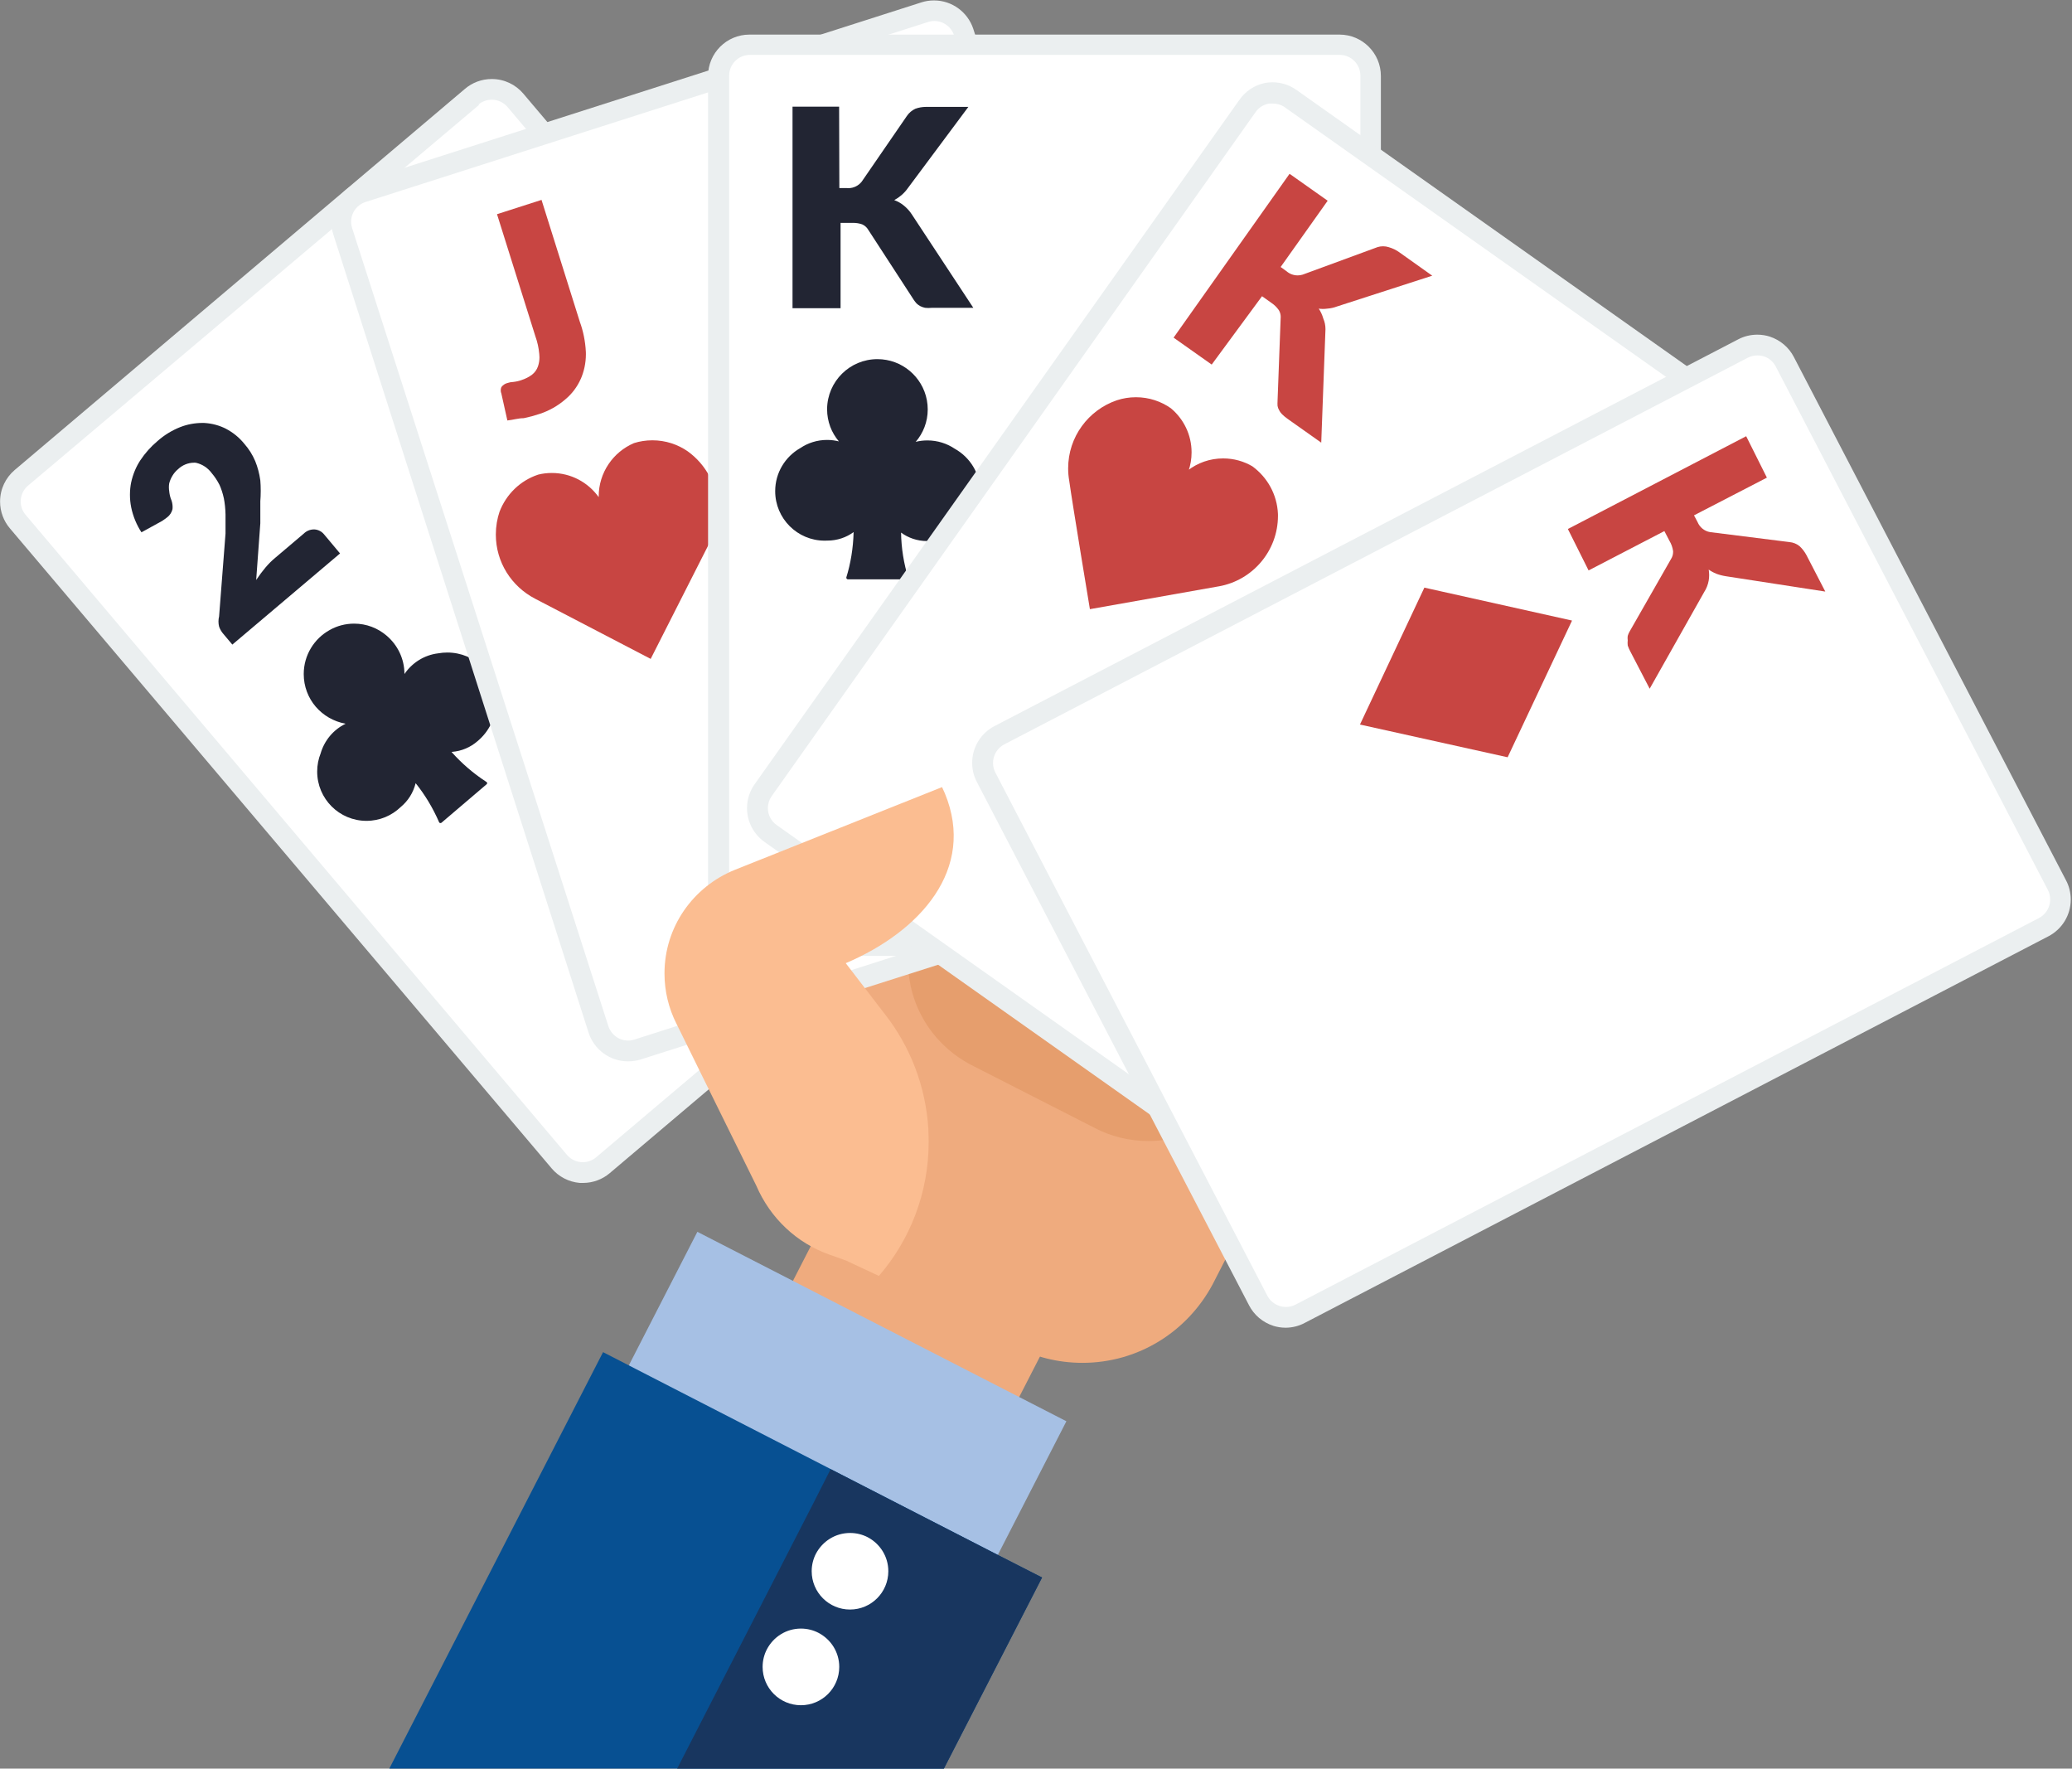 <!-- Generated by IcoMoon.io -->
<svg version="1.1" xmlns="http://www.w3.org/2000/svg" width="191" height="163" viewBox="0 0 191 163">
<rect x="0" y="0" width="191" height="163" fill="#808080" stroke="none"/>
<title></title>
<g id="icomoon-ignore">
</g>
<path fill="#efab7e" d="M68.383 127.228l8.395-16.355 20.856 10.705-8.395 16.355z"></path>
<path fill="#efab7e" d="M89.856 60.133l39.287 24.34-17.353 33.885c-2.322 4.343-6.826 7.247-12.009 7.247-2.28 0-4.429-0.562-6.316-1.556l0.074 0.036-16.494-8.4c-2.018-1.044-3.685-2.51-4.935-4.29l-0.029-0.043c-0.387-0.547-0.762-1.172-1.088-1.825l-0.038-0.084c-0.829-1.701-1.314-3.7-1.314-5.813 0-2.293 0.571-4.452 1.578-6.344l-0.035 0.073z"></path>
<path fill="#e69e6d" d="M115.361 99.153v0.191c-1.811 3.481-5.39 5.817-9.515 5.817-1.781 0-3.461-0.436-4.938-1.206l0.059 0.028-11.454-5.842c-3.474-1.818-5.803-5.397-5.803-9.519 0-1.787 0.438-3.472 1.211-4.953l-0.028 0.059v-0.191c1.815-3.468 5.387-5.794 9.503-5.794 1.778 0 3.455 0.434 4.931 1.202l-0.059-0.028 11.454 5.842c3.484 1.804 5.824 5.382 5.824 9.507 0 1.785-0.438 3.467-1.213 4.946l0.028-0.059z"></path>
<path fill="#a6c0e4" d="M56.16 129.358l8.124-15.829 34.018 17.46-8.124 15.829z"></path>
<path fill="#fbbd91" d="M121.278 74.68l-6.739 13.134c-0.318 0.658-0.504 1.432-0.504 2.248 0 2.087 1.213 3.891 2.973 4.744l0.031 0.014 0.229 0.115c0.733 0.413 1.608 0.656 2.541 0.656 1.97 0 3.687-1.086 4.585-2.691l0.014-0.027 6.701-13.058c0.332-0.675 0.526-1.468 0.526-2.307 0-2.113-1.23-3.938-3.014-4.799l-0.032-0.014c-0.765-0.448-1.686-0.713-2.667-0.713-1.978 0-3.706 1.075-4.63 2.673l-0.014 0.026z"></path>
<path fill="#fbbd91" d="M109.557 72.656l-9.545 18.632c-0.379 0.72-0.602 1.573-0.602 2.479 0 2.089 1.185 3.901 2.92 4.8l0.030 0.014 0.783 0.42c0.718 0.375 1.568 0.595 2.47 0.595 2.089 0 3.903-1.182 4.808-2.914l0.014-0.030 9.545-18.632c0.381-0.728 0.604-1.591 0.604-2.505 0-2.113-1.192-3.948-2.941-4.868l-0.030-0.015-0.668-0.324c-0.732-0.387-1.6-0.614-2.521-0.614-2.107 0-3.936 1.189-4.852 2.933l-0.014 0.030z"></path>
<path fill="#fbbd91" d="M104.67 59.179l-11.454 22.526c-0.385 0.724-0.611 1.584-0.611 2.496 0 2.047 1.138 3.828 2.816 4.744l0.028 0.014 0.783 0.401c0.72 0.379 1.573 0.602 2.479 0.602 2.089 0 3.901-1.185 4.8-2.92l0.014-0.030 11.588-22.507c0.379-0.728 0.601-1.59 0.601-2.504 0-2.123-1.199-3.966-2.957-4.888l-0.030-0.015-0.649-0.324c-0.728-0.38-1.59-0.604-2.505-0.604-2.128 0-3.974 1.209-4.888 2.978l-0.015 0.031z"></path>
<path fill="#fbbd91" d="M89.856 60.133l1.165 19.338c0.276 2.643 2.492 4.686 5.185 4.686 0.191 0 0.379-0.010 0.565-0.030l-0.023 0.002h0.878c2.839-0.064 5.117-2.381 5.117-5.229 0-0.034-0-0.068-0.001-0.102v0.005l-1.184-19.376c-0.28-2.682-2.528-4.755-5.261-4.755-0.164 0-0.326 0.007-0.487 0.022l0.021-0.002h-0.725c-2.907 0.031-5.251 2.395-5.251 5.307 0 0.047 0.001 0.094 0.002 0.141l-0-0.007z"></path>
<path fill="#075092" d="M92.166 143.404l-36.576-18.785-19.815 38.6h51.123l9.163-17.83-3.894-1.985z"></path>
<path fill="#18365f" d="M86.897 163.219l9.163-17.83-3.894-1.985-15.596-7.999-1.737 3.417-12.523 24.397h24.588z"></path>
<path fill="#fff" d="M79.968 141.667c1.148 0.599 1.919 1.78 1.919 3.142 0 1.95-1.581 3.532-3.532 3.532s-3.532-1.581-3.532-3.532c0-0.59 0.145-1.146 0.4-1.634l-0.009 0.019c0.605-1.144 1.788-1.91 3.149-1.91 0.585 0 1.137 0.142 1.624 0.392l-0.020-0.009zM75.444 150.486c1.148 0.599 1.919 1.78 1.919 3.142 0 1.95-1.581 3.532-3.532 3.532s-3.532-1.581-3.532-3.532c0-0.59 0.145-1.146 0.4-1.634l-0.009 0.019c0.599-1.147 1.78-1.917 3.141-1.917 0.589 0 1.144 0.144 1.632 0.399l-0.019-0.009zM43.468 8.915l-41.559 35.125c-0.622 0.529-1.014 1.312-1.014 2.186 0 0.703 0.254 1.347 0.674 1.846l-0.004-0.004 49.977 58.988c0.529 0.622 1.312 1.014 2.186 1.014 0.703 0 1.347-0.254 1.846-0.674l-0.004 0.004 41.521-35.125c0.602-0.528 0.98-1.298 0.98-2.157 0-0.726-0.27-1.389-0.715-1.893l0.003 0.003-49.844-58.969c-0.529-0.628-1.315-1.024-2.194-1.024-0.708 0-1.357 0.257-1.857 0.684l0.004-0.003z"></path>
<path fill="#ebeff0" d="M53.738 109.023h-0.286c-1.045-0.089-1.958-0.587-2.592-1.331l-0.004-0.005-49.958-59.007c-0.554-0.658-0.891-1.516-0.891-2.452 0-1.165 0.522-2.208 1.344-2.908l0.005-0.004 41.502-35.125c0.662-0.565 1.527-0.909 2.472-0.909 1.164 0 2.206 0.521 2.907 1.342l0.004 0.005 49.92 58.988c0.56 0.66 0.901 1.522 0.901 2.463 0 1.169-0.525 2.215-1.353 2.916l-0.006 0.005-41.502 35.125c-0.659 0.558-1.52 0.897-2.459 0.897-0.001 0-0.003 0-0.004 0h0zM44.193 9.64l-41.616 35.125c-0.41 0.352-0.668 0.871-0.668 1.451 0 0.475 0.173 0.909 0.46 1.243l-0.002-0.003 49.901 58.988c0.352 0.41 0.871 0.668 1.451 0.668 0.475 0 0.909-0.173 1.243-0.46l-0.003 0.002 41.521-35.106c0.364-0.327 0.609-0.779 0.667-1.289l0.001-0.009c0.004-0.044 0.006-0.095 0.006-0.146 0-0.478-0.176-0.915-0.466-1.25l0.002 0.002-49.901-58.988c-0.353-0.417-0.876-0.679-1.46-0.679-0.471 0-0.901 0.17-1.234 0.453l0.003-0.002z"></path>
<path fill="#222533" d="M41.635 69.316c0.934 1.045 1.987 1.953 3.147 2.712l0.060 0.037c0.039 0.024 0.065 0.066 0.065 0.115s-0.026 0.091-0.064 0.114l-0.001 0-4.123 3.513c-0.028 0.032-0.069 0.052-0.115 0.052s-0.086-0.020-0.114-0.051l-0-0c-0.603-1.385-1.332-2.58-2.2-3.657l0.024 0.030c-0.222 0.888-0.708 1.64-1.368 2.19l-0.007 0.005c-0.816 0.79-1.93 1.277-3.158 1.277-2.509 0-4.543-2.034-4.543-4.543 0-0.597 0.115-1.167 0.324-1.689l-0.011 0.031c0.353-1.22 1.19-2.201 2.284-2.738l0.026-0.011c-1.115-0.204-2.072-0.774-2.763-1.578l-0.005-0.006c-0.681-0.802-1.095-1.85-1.095-2.994 0-1.745 0.964-3.266 2.389-4.058l0.024-0.012c0.644-0.364 1.413-0.579 2.233-0.579 1.139 0 2.181 0.414 2.984 1.099l-0.006-0.005c1.017 0.856 1.659 2.128 1.661 3.55v0c0.706-1.038 1.822-1.751 3.11-1.907l0.021-0.002c0.247-0.046 0.53-0.072 0.82-0.072 1.277 0 2.436 0.508 3.285 1.333l-0.001-0.001c0.756 0.838 1.219 1.954 1.219 3.178 0 1.466-0.664 2.778-1.708 3.65l-0.007 0.006c-0.641 0.56-1.465 0.924-2.373 0.992l-0.014 0.001zM14.528 40.643c0.606-0.537 1.315-0.976 2.090-1.282l0.048-0.017c0.597-0.231 1.288-0.365 2.011-0.365 0.051 0 0.103 0.001 0.154 0.002l-0.007-0c0.738 0.041 1.421 0.234 2.033 0.548l-0.029-0.013c0.673 0.353 1.238 0.821 1.691 1.383l0.008 0.010c0.409 0.463 0.749 0.999 0.997 1.584l0.015 0.039c0.206 0.508 0.367 1.1 0.453 1.716l0.005 0.040c0.024 0.286 0.037 0.619 0.037 0.954s-0.014 0.669-0.040 0.998l0.003-0.043v2.024l-0.382 5.231c0.287-0.429 0.563-0.796 0.857-1.148l-0.017 0.021c0.28-0.336 0.58-0.637 0.905-0.907l0.011-0.009 2.634-2.233c0.241-0.237 0.572-0.383 0.936-0.383 0.020 0 0.040 0 0.059 0.001l-0.003-0c0.356 0.026 0.667 0.198 0.876 0.456l0.002 0.002 1.47 1.756-9.927 8.4-0.821-0.974c-0.171-0.193-0.308-0.422-0.397-0.673l-0.004-0.014c-0.037-0.14-0.058-0.302-0.058-0.468s0.021-0.327 0.061-0.481l-0.003 0.013 0.592-7.636v-1.756c-0.010-0.533-0.065-1.046-0.162-1.545l0.009 0.056c-0.102-0.473-0.24-0.887-0.417-1.281l0.016 0.040c-0.207-0.407-0.442-0.758-0.713-1.077l0.007 0.008c-0.355-0.488-0.873-0.838-1.472-0.971l-0.017-0.003c-0.040-0.003-0.087-0.004-0.134-0.004-0.578 0-1.102 0.227-1.49 0.597l0.001-0.001c-0.212 0.176-0.39 0.385-0.528 0.619l-0.006 0.011c-0.12 0.198-0.218 0.426-0.282 0.669l-0.004 0.018c-0.018 0.106-0.028 0.228-0.028 0.353s0.010 0.247 0.030 0.366l-0.002-0.013c0.024 0.26 0.078 0.5 0.159 0.727l-0.006-0.020c0.102 0.226 0.162 0.491 0.162 0.769 0 0.065-0.003 0.13-0.010 0.193l0.001-0.008c-0.075 0.303-0.244 0.56-0.474 0.742l-0.003 0.002-0.229 0.172-0.248 0.172-1.909 1.050c-0.441-0.672-0.773-1.459-0.947-2.304l-0.007-0.044c-0.068-0.336-0.107-0.722-0.107-1.117s0.039-0.781 0.114-1.154l-0.006 0.037c0.166-0.773 0.457-1.457 0.854-2.066l-0.014 0.023c0.457-0.687 0.987-1.278 1.591-1.784l0.013-0.011z"></path>
<path fill="#fff" d="M85.256 1.107l-51.791 16.57c-1.188 0.381-2.033 1.476-2.033 2.769 0 0.299 0.045 0.588 0.13 0.86l-0.005-0.021 23.614 73.592c0.365 1.191 1.455 2.043 2.743 2.043 0.309 0 0.606-0.049 0.885-0.139l-0.020 0.006 51.772-16.608c1.19-0.373 2.038-1.465 2.038-2.756 0-0.304-0.047-0.597-0.134-0.872l0.006 0.020-23.595-73.611c-0.365-1.191-1.455-2.043-2.743-2.043-0.309 0-0.606 0.049-0.885 0.139l0.020-0.006z"></path>
<path fill="#ebeff0" d="M57.9 97.817c-0.003 0-0.007 0-0.010 0-1.693 0-3.128-1.101-3.628-2.627l-0.008-0.027-23.538-73.592c-0.114-0.346-0.18-0.745-0.18-1.159 0-1.689 1.096-3.121 2.616-3.625l0.027-0.008 51.791-16.57c0.336-0.107 0.723-0.169 1.124-0.169 1.685 0 3.114 1.091 3.621 2.605l0.008 0.027 23.595 73.687c0.114 0.346 0.18 0.745 0.18 1.159 0 1.689-1.096 3.121-2.616 3.625l-0.027 0.008-51.791 16.494c-0.348 0.108-0.749 0.171-1.164 0.172h-0.001zM85.561 2.024l-51.791 16.57c-0.815 0.23-1.403 0.966-1.403 1.841 0 0.202 0.031 0.396 0.089 0.578l-0.004-0.014 23.633 73.592c0.259 0.767 0.973 1.31 1.813 1.31 0.205 0 0.402-0.032 0.587-0.092l-0.014 0.004 51.791-16.57c0.776-0.254 1.327-0.972 1.327-1.818 0-0.203-0.032-0.398-0.090-0.582l0.004 0.014-23.557-73.611c-0.259-0.767-0.973-1.31-1.813-1.31-0.205 0-0.402 0.032-0.587 0.092l0.014-0.004z"></path>
<path fill="#c84542" d="M55.189 45.816c-0-0.018-0-0.038-0-0.059 0-2.201 1.33-4.091 3.23-4.91l0.035-0.013c0.504-0.161 1.084-0.254 1.686-0.254 1.219 0 2.349 0.381 3.277 1.030l-0.018-0.012c1.679 1.213 2.759 3.166 2.759 5.37 0 1.107-0.272 2.15-0.753 3.066l0.017-0.036c-0.974 1.909-5.441 10.728-5.441 10.728l-10.671-5.555c-2.156-1.127-3.603-3.348-3.603-5.906 0-0.748 0.124-1.468 0.352-2.139l-0.014 0.047c0.623-1.632 1.924-2.882 3.548-3.424l0.040-0.012c0.371-0.092 0.796-0.146 1.234-0.146 1.775 0 3.347 0.872 4.31 2.211l0.011 0.016zM53.452 29.666c0.304 0.823 0.503 1.774 0.553 2.764l0.001 0.023c0.002 0.057 0.003 0.124 0.003 0.192 0 0.814-0.17 1.588-0.476 2.289l0.014-0.037c-0.335 0.76-0.821 1.399-1.424 1.902l-0.008 0.007c-0.695 0.603-1.523 1.073-2.433 1.361l-0.049 0.013c-0.363 0.126-0.824 0.251-1.295 0.349l-0.079 0.014c-0.477 0-0.954 0.153-1.489 0.21l-0.554-2.482c-0.037-0.087-0.058-0.189-0.058-0.296s0.021-0.208 0.060-0.301l-0.002 0.005c0.138-0.188 0.336-0.324 0.566-0.38l0.007-0.001c0.153-0.054 0.329-0.089 0.512-0.095l0.003-0c0.283-0.030 0.541-0.090 0.787-0.179l-0.023 0.007c0.372-0.12 0.695-0.289 0.983-0.503l-0.009 0.006c0.254-0.198 0.446-0.464 0.55-0.771l0.003-0.012c0.084-0.244 0.133-0.526 0.133-0.82 0-0.108-0.007-0.215-0.019-0.319l0.001 0.013c-0.052-0.583-0.174-1.121-0.358-1.629l0.014 0.045-3.551-11.301 4.104-1.317z"></path>
<path fill="#fff" d="M123.512 4.142h-54.387c-1.581 0-2.863 1.282-2.863 2.863v0 77.276c0 1.581 1.282 2.863 2.863 2.863v0h54.368c1.581 0 2.863-1.282 2.863-2.863v0-77.276c0-1.581-1.282-2.863-2.863-2.863v0z"></path>
<path fill="#ebeff0" d="M123.455 88.1h-54.368c-2.109 0-3.818-1.709-3.818-3.818v0-77.276c0-2.109 1.709-3.818 3.818-3.818v0h54.387c2.109 0 3.818 1.709 3.818 3.818v0 77.276c0 2.109-1.709 3.818-3.818 3.818v0zM69.125 5.059c-1.054 0-1.909 0.855-1.909 1.909v0 77.276c0 1.054 0.855 1.909 1.909 1.909v0h54.368c0.531-0.002 1.010-0.221 1.355-0.572l0-0c0.34-0.343 0.551-0.815 0.554-1.336v-77.277c0-1.054-0.855-1.909-1.909-1.909v0h-54.387z"></path>
<path fill="#222533" d="M83.060 49.042c0.021 1.492 0.256 2.921 0.678 4.267l-0.029-0.106c0.008 0.017 0.013 0.037 0.013 0.058 0 0.074-0.060 0.134-0.134 0.134-0.005 0-0.009-0-0.014-0.001h-5.421c-0.078-0.007-0.139-0.073-0.139-0.152 0-0.014 0.002-0.027 0.005-0.040l-0 0.001c0.387-1.237 0.629-2.664 0.668-4.141l0-0.021c-0.67 0.489-1.509 0.783-2.417 0.783-0.016 0-0.032-0-0.048-0h0.002c-0.061 0.003-0.133 0.005-0.204 0.005-2.52 0-4.562-2.043-4.562-4.562 0-1.697 0.926-3.177 2.301-3.963l0.022-0.012c0.691-0.468 1.544-0.747 2.461-0.747 0.387 0 0.762 0.050 1.12 0.143l-0.031-0.007c-0.677-0.794-1.088-1.831-1.088-2.964 0-0.011 0-0.023 0-0.035v0.002c0.030-2.539 2.095-4.585 4.639-4.585 2.266 0 4.153 1.625 4.558 3.774l0.004 0.029c0.048 0.25 0.076 0.538 0.076 0.832 0 1.144-0.419 2.189-1.112 2.992l0.005-0.006c0.324-0.083 0.696-0.13 1.078-0.13 0.936 0 1.805 0.284 2.527 0.771l-0.016-0.010c1.414 0.789 2.355 2.275 2.355 3.982 0 2.509-2.034 4.543-4.543 4.543-0.11 0-0.219-0.004-0.327-0.011l0.015 0.001c-0.013 0-0.029 0-0.045 0-0.902 0-1.736-0.294-2.41-0.791l0.011 0.008zM77.372 17.334h0.687c0.043 0.004 0.093 0.007 0.143 0.007 0.498 0 0.942-0.233 1.228-0.595l0.003-0.003 4.162-6.051c0.196-0.289 0.46-0.517 0.771-0.663l0.012-0.005c0.295-0.109 0.635-0.173 0.99-0.173 0.028 0 0.055 0 0.083 0.001l-0.004-0h3.818l-5.574 7.483c-0.178 0.253-0.38 0.473-0.606 0.664l-0.005 0.004c-0.19 0.163-0.402 0.308-0.63 0.43l-0.019 0.009c0.336 0.124 0.627 0.292 0.884 0.501l-0.006-0.004c0.29 0.233 0.536 0.504 0.736 0.808l0.008 0.013 5.67 8.61h-3.818c-0.095 0.011-0.204 0.017-0.315 0.017s-0.22-0.006-0.328-0.018l0.013 0.001c-0.166-0.036-0.313-0.089-0.45-0.158l0.011 0.005c-0.131-0.071-0.244-0.153-0.344-0.249l0.001 0.001c-0.094-0.103-0.182-0.215-0.261-0.334l-0.006-0.010-4.181-6.433c-0.132-0.229-0.328-0.407-0.565-0.512l-0.008-0.003c-0.248-0.087-0.534-0.137-0.831-0.137-0.044 0-0.087 0.001-0.13 0.003l0.006-0h-1.031v7.865h-4.429v-18.575h4.295z"></path>
<path fill="#fff" d="M163.353 40.452l-44.403-31.403c-0.459-0.323-1.030-0.517-1.647-0.517-0.962 0-1.814 0.471-2.337 1.195l-0.006 0.008-44.613 63.092c-0.328 0.459-0.524 1.032-0.524 1.651 0 0.962 0.475 1.814 1.202 2.333l0.009 0.006 44.384 31.403c0.459 0.323 1.030 0.517 1.647 0.517 0.962 0 1.814-0.471 2.337-1.195l0.006-0.008 44.632-62.997c0.323-0.459 0.517-1.030 0.517-1.647 0-0.962-0.471-1.814-1.195-2.337l-0.008-0.006z"></path>
<path fill="#ebeff0" d="M117.060 109.691c-0.824-0.004-1.585-0.268-2.207-0.714l0.011 0.008-44.384-31.384c-0.984-0.7-1.618-1.836-1.618-3.12 0-0.827 0.263-1.592 0.71-2.217l-0.008 0.012 44.632-62.997c0.562-0.84 1.428-1.438 2.438-1.638l0.024-0.004c0.192-0.034 0.412-0.054 0.637-0.054 0.827 0 1.593 0.263 2.219 0.71l-0.011-0.008 44.403 31.403c0.971 0.701 1.596 1.83 1.596 3.105 0 0.825-0.262 1.589-0.707 2.214l0.008-0.012-44.537 63.092c-0.701 0.976-1.832 1.605-3.111 1.605-0.034 0-0.067-0-0.101-0.001l0.005 0zM117.308 9.545h-0.324c-0.516 0.090-0.952 0.376-1.237 0.777l-0.004 0.006-44.613 63.054c-0.217 0.305-0.346 0.686-0.346 1.096 0 0.64 0.315 1.207 0.799 1.553l0.006 0.004 44.384 31.403c0.307 0.221 0.691 0.353 1.105 0.353 0.115 0 0.228-0.010 0.338-0.030l-0.012 0.002c0.508-0.095 0.937-0.38 1.218-0.777l0.004-0.006 44.632-63.073c0.217-0.305 0.346-0.686 0.346-1.096 0-0.64-0.315-1.207-0.799-1.553l-0.006-0.004-44.441-31.422c-0.286-0.18-0.634-0.287-1.006-0.287-0.015 0-0.031 0-0.046 0h0.002z"></path>
<path fill="#c84542" d="M109.5 43.353c0.891-0.689 2.024-1.104 3.253-1.104 0.988 0 1.914 0.268 2.708 0.736l-0.025-0.014c1.383 1.008 2.291 2.596 2.367 4.398l0 0.011c0.001 0.046 0.002 0.1 0.002 0.154 0 3.251-2.348 5.953-5.441 6.503l-0.040 0.006-11.855 2.1s-1.623-9.774-1.909-11.855c-0.061-0.338-0.096-0.727-0.096-1.124 0-2.907 1.873-5.377 4.478-6.269l0.047-0.014c0.515-0.172 1.108-0.271 1.724-0.271 1.206 0 2.323 0.38 3.238 1.028l-0.018-0.012c1.17 0.977 1.909 2.436 1.909 4.067 0 0.594-0.098 1.164-0.278 1.697l0.011-0.037zM118.052 24.607l0.554 0.401c0.271 0.232 0.626 0.373 1.014 0.373 0.163 0 0.319-0.025 0.467-0.071l-0.011 0.003 6.91-2.539c0.151-0.048 0.325-0.076 0.506-0.076s0.355 0.028 0.518 0.080l-0.012-0.003c0.379 0.107 0.709 0.27 1.002 0.483l-0.009-0.006 3.035 2.157-8.801 2.844c-0.258 0.099-0.557 0.167-0.868 0.19l-0.011 0.001c-0.118 0.018-0.253 0.029-0.391 0.029s-0.274-0.010-0.406-0.030l0.015 0.002c0.176 0.263 0.319 0.568 0.414 0.893l0.006 0.023c0.126 0.288 0.2 0.623 0.2 0.975 0 0.073-0.003 0.146-0.009 0.218l0.001-0.009-0.382 10.251-3.131-2.214c-0.184-0.133-0.346-0.27-0.496-0.42l0 0c-0.109-0.107-0.199-0.233-0.264-0.374l-0.003-0.008c-0.066-0.11-0.114-0.239-0.133-0.376l-0.001-0.005c-0.005-0.066-0.007-0.142-0.007-0.219s0.003-0.154 0.008-0.23l-0.001 0.010 0.286-7.636c0.004-0.035 0.006-0.075 0.006-0.116 0-0.233-0.066-0.45-0.18-0.634l0.003 0.005c-0.187-0.265-0.415-0.487-0.678-0.662l-0.009-0.006-0.859-0.611-4.639 6.3-3.513-2.482 10.69-15.1 3.513 2.482z"></path>
<path fill="#fff" d="M189.621 81.59l-25.084-48.24c-0.484-0.918-1.432-1.533-2.524-1.533-0.472 0-0.918 0.115-1.31 0.319l0.016-0.007-68.59 35.641c-0.915 0.49-1.527 1.44-1.527 2.532 0 0.469 0.113 0.911 0.312 1.302l-0.007-0.016 25.084 48.279c0.484 0.918 1.432 1.533 2.524 1.533 0.472 0 0.918-0.115 1.31-0.319l-0.016 0.007 68.59-35.641c0.915-0.49 1.527-1.44 1.527-2.532 0-0.469-0.113-0.911-0.312-1.302l0.007 0.016z"></path>
<path fill="#ebeff0" d="M118.53 122.367c-0.004 0-0.008 0-0.013 0-0.404 0-0.794-0.063-1.16-0.179l0.027 0.007c-0.989-0.319-1.784-1.002-2.243-1.888l-0.010-0.021-25.084-48.221c-0.271-0.511-0.43-1.116-0.43-1.759 0-1.471 0.832-2.747 2.050-3.385l0.021-0.010 68.552-35.641c0.509-0.268 1.112-0.426 1.752-0.426 0.411 0 0.806 0.065 1.177 0.185l-0.027-0.007c0.982 0.324 1.769 1.006 2.223 1.888l0.010 0.021 25.084 48.221c0.268 0.509 0.426 1.112 0.426 1.752 0 1.462-0.821 2.732-2.028 3.373l-0.021 0.010-68.571 35.641c-0.504 0.27-1.101 0.432-1.735 0.439h-0.002zM161.997 32.758c-0.002 0-0.005 0-0.008 0-0.318 0-0.617 0.078-0.881 0.215l0.011-0.005-68.552 35.641c-0.446 0.238-0.78 0.635-0.932 1.113l-0.004 0.014c-0.058 0.175-0.092 0.377-0.092 0.587 0 0.315 0.076 0.613 0.212 0.875l-0.005-0.011 25.084 48.24c0.238 0.446 0.635 0.78 1.113 0.932l0.014 0.004c0.175 0.058 0.377 0.092 0.587 0.092 0.315 0 0.613-0.076 0.875-0.212l-0.011 0.005 68.552-35.641c0.446-0.238 0.78-0.635 0.932-1.113l0.004-0.014c0.058-0.175 0.092-0.377 0.092-0.587 0-0.315-0.077-0.613-0.212-0.875l0.005 0.011-25.084-48.24c-0.234-0.453-0.632-0.795-1.113-0.951l-0.014-0.004c-0.16-0.049-0.345-0.077-0.536-0.077-0.013 0-0.026 0-0.039 0h0.002z"></path>
<path fill="#c84542" d="M144.912 57.193l-13.611-3.035-5.937 12.619 13.611 3.016 5.937-12.599zM156.156 47.496l0.324 0.611c0.2 0.488 0.632 0.844 1.155 0.934l0.009 0.001 7.292 0.916c0.366 0.029 0.694 0.168 0.958 0.384l-0.003-0.002c0.259 0.243 0.475 0.527 0.641 0.842l0.008 0.017 1.718 3.322-9.163-1.413c-0.332-0.052-0.627-0.132-0.909-0.239l0.031 0.010c-0.27-0.11-0.503-0.238-0.718-0.389l0.011 0.007c0.027 0.152 0.043 0.327 0.043 0.506s-0.016 0.354-0.046 0.524l0.003-0.018c-0.071 0.389-0.211 0.736-0.408 1.042l0.007-0.011-5.040 8.934-1.775-3.417c-0.090-0.162-0.174-0.351-0.241-0.548l-0.007-0.025c-0.008-0.072-0.013-0.155-0.013-0.239s0.005-0.167 0.014-0.249l-0.001 0.010c-0.009-0.060-0.014-0.13-0.014-0.2s0.005-0.14 0.015-0.208l-0.001 0.008c0.046-0.153 0.105-0.286 0.177-0.41l-0.005 0.009 3.818-6.681c0.122-0.187 0.194-0.415 0.194-0.66 0-0.030-0.001-0.059-0.003-0.088l0 0.004c-0.052-0.344-0.166-0.653-0.331-0.928l0.006 0.011-0.477-0.916-6.987 3.627-1.909-3.818 16.437-8.552 1.909 3.818z"></path>
<path fill="#fbbd91" d="M78.001 116.182l3.016 1.413c2.852-3.296 4.589-7.625 4.589-12.359 0-0.353-0.010-0.704-0.029-1.052l0.002 0.048v-0.153c-0.246-4.009-1.694-7.639-3.984-10.58l0.032 0.043-3.665-4.772c6.872-2.921 12.008-8.667 9.144-15.635l-0.267-0.592-19.128 7.636c-3.816 1.556-6.457 5.238-6.457 9.536 0 1.666 0.397 3.239 1.1 4.63l-0.027-0.059 2.348 4.772 5.040 10.213c1.289 3.008 3.74 5.309 6.773 6.371l0.080 0.025z"></path>
</svg>
